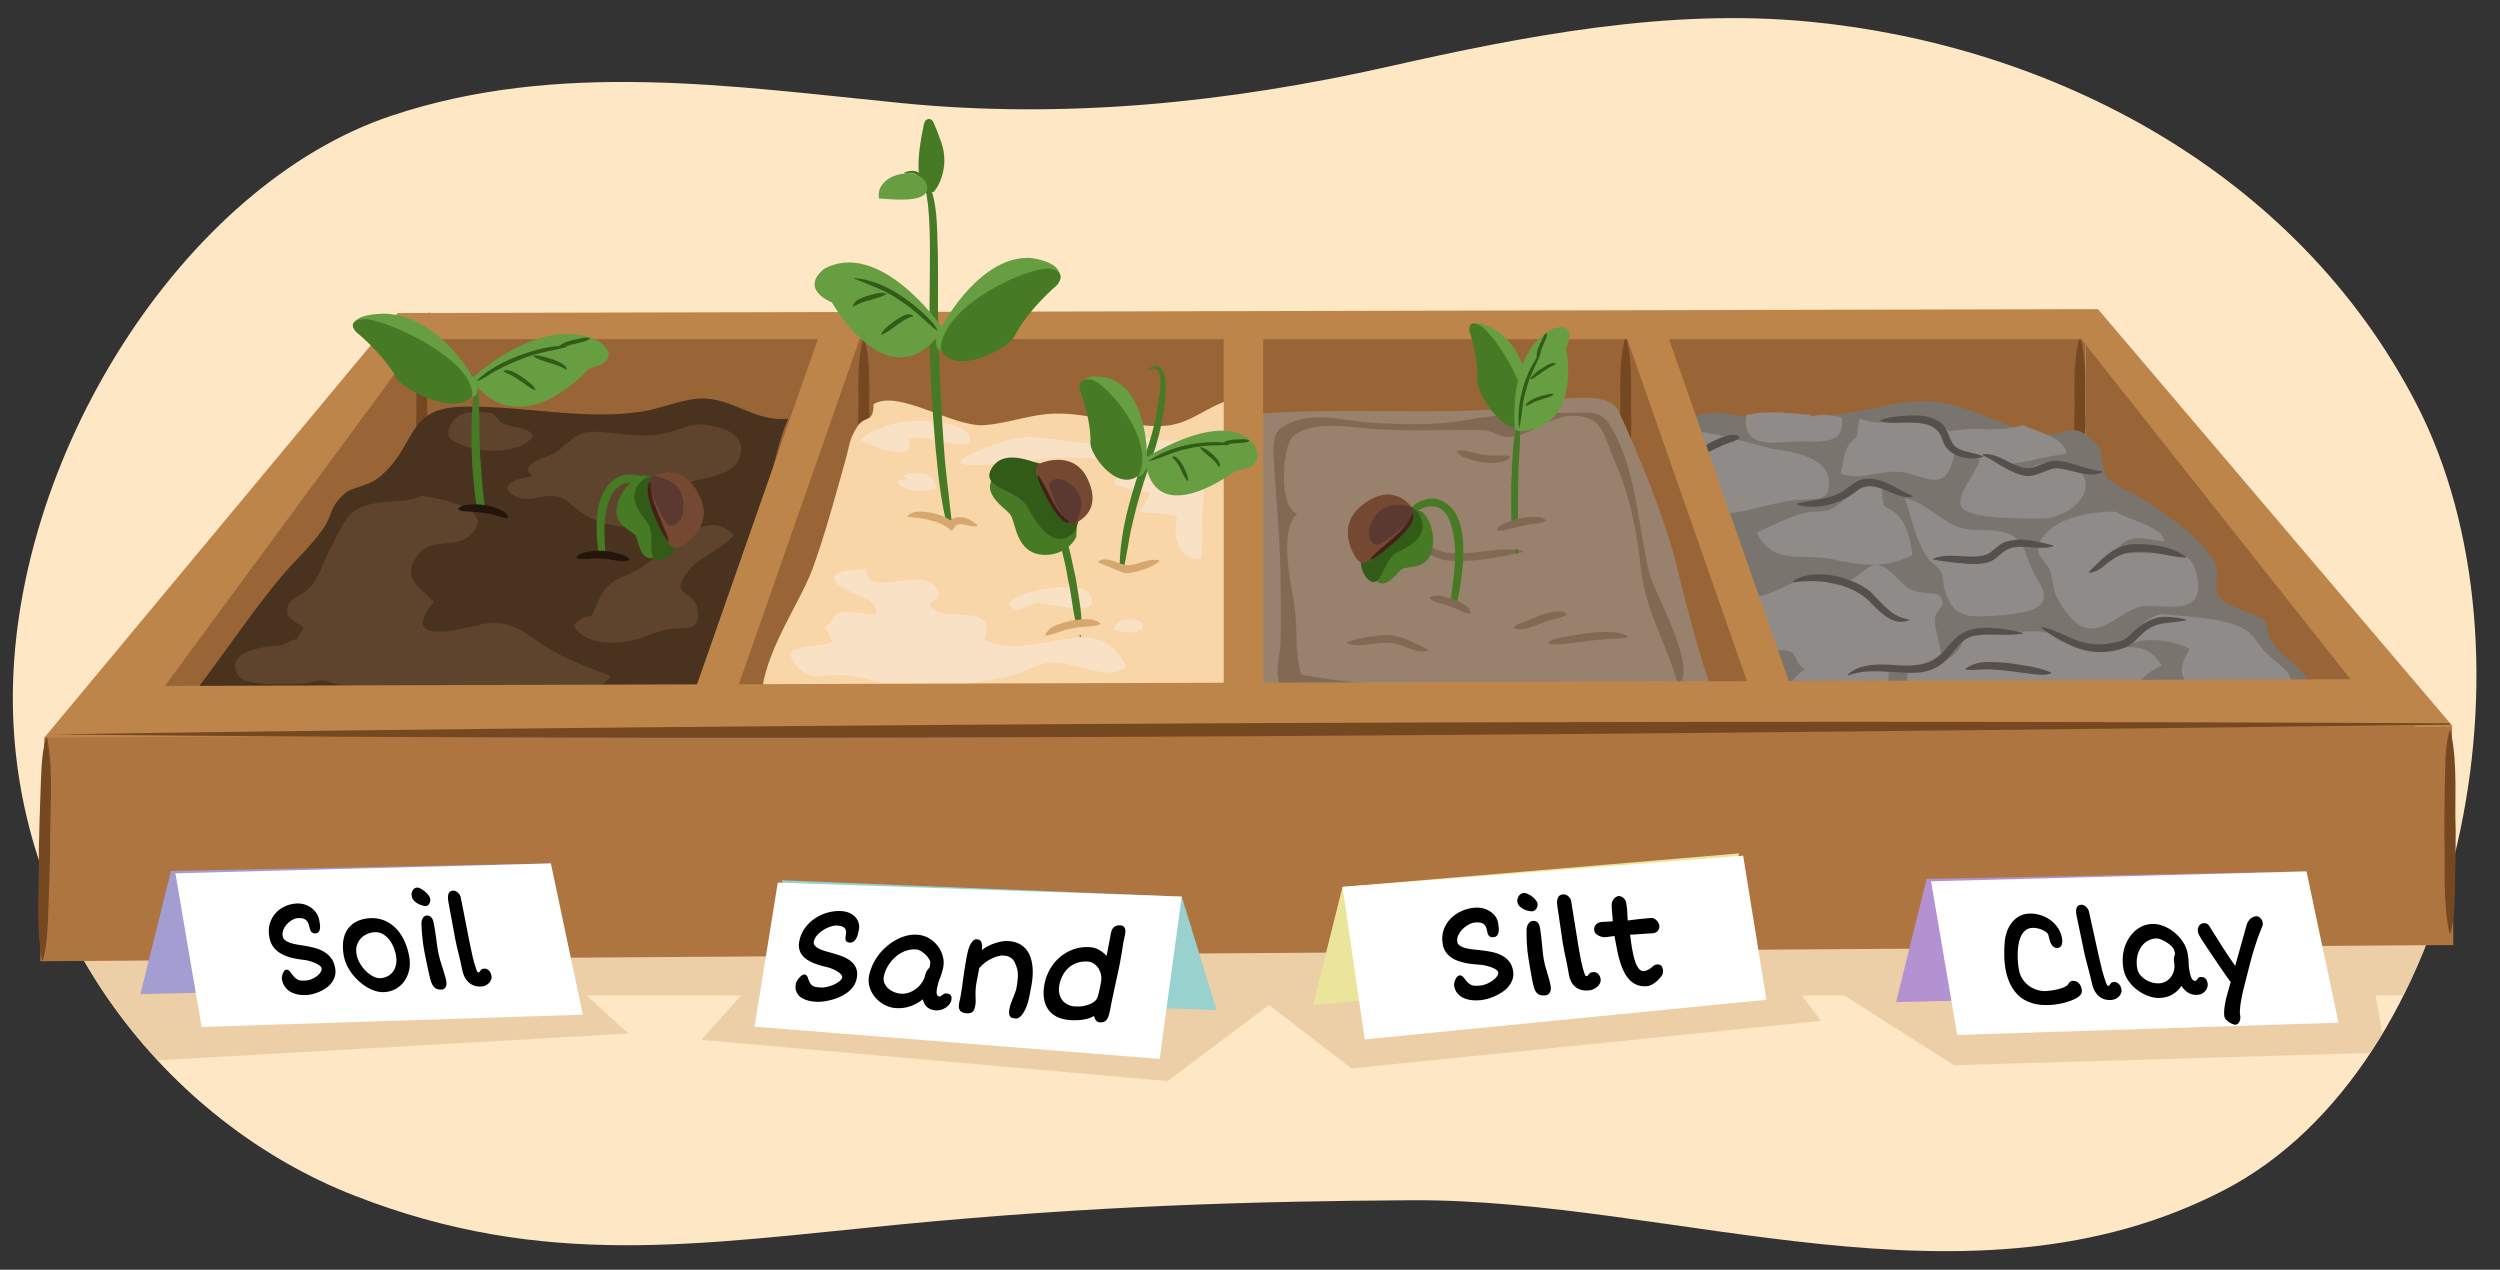 <?xml version="1.0" encoding="UTF-8"?><svg id="Guides__Delete_Me_" xmlns="http://www.w3.org/2000/svg" width="380" height="193" xmlns:xlink="http://www.w3.org/1999/xlink" viewBox="0 0 380 193"><rect x="0" y="0" width="380" height="193" fill="#333333" stroke="none"/><defs><style>.cls-1,.cls-2{fill:none;}.cls-2{stroke:#bd854a;stroke-miterlimit:10;stroke-width:6px;}.cls-3{clip-path:url(#clippath);}.cls-4{fill:#f9d6a7;}.cls-5{fill:#f9e1c5;}.cls-6{fill:#669e41;}.cls-7{fill:#ebe59b;}.cls-8{fill:#fff;}.cls-9{fill:#e5c59a;}.cls-10{fill:#fde7c5;}.cls-11{fill:#826954;}.cls-12{fill:#996536;}.cls-13{fill:#b492d1;}.cls-14{fill:#99826d;}.cls-15{fill:#325b18;}.cls-16{fill:#8e8b88;}.cls-17{fill:#a49dd1;}.cls-18{fill:#af7541;}.cls-19{fill:#bd854a;}.cls-20{fill:#d6a870;}.cls-21{fill:#23150b;}.cls-22{fill:#422217;}.cls-23{fill:#467a25;}.cls-24{fill:#99d1ce;}.cls-25{fill:#56504c;}.cls-26{fill:#49321e;}.cls-27{fill:#5b3931;}.cls-28{fill:#754b24;}.cls-29{fill:#754822;}.cls-30{fill:#754832;}.cls-31{fill:#7a746f;}.cls-32{fill:#5e432d;}.cls-33{opacity:.7;}</style><clipPath id="clippath"><path class="cls-1" d="M59.525,17.582C27.759,28.174,1.509,69.886,1.955,107.047c.411,34.25,23.107,63.453,51.958,74.701,28.851,11.249,52.006,7.358,82.626,4.395,29.799-2.883,54.059-3.56,77.974-3.707,40.05-.246,84.889,18.55,123.599-1.567,35.884-18.649,48.733-81.607,29.189-119.458-18.344-35.526-55.595-54.514-92.064-58.096-21.547-2.117-43.215,2.082-64.276,6.823-24.374,5.486-49.083,7.989-73.888,5.535-25.876-2.56-52.155-6.558-77.547,1.909Z"/></clipPath></defs><path class="cls-10" d="M59.525,17.582C27.759,28.174,1.509,69.886,1.955,107.047c.411,34.25,23.107,63.453,51.958,74.701,28.851,11.249,52.006,7.358,82.626,4.395,29.799-2.883,54.059-3.56,77.974-3.707,40.05-.246,84.889,18.55,123.599-1.567,35.884-18.649,48.733-81.607,29.189-119.458-18.344-35.526-55.595-54.514-92.064-58.096-21.547-2.117-43.215,2.082-64.276,6.823-24.374,5.486-49.083,7.989-73.888,5.535-25.876-2.56-52.155-6.558-77.547,1.909Z"/><g class="cls-3"><g class="cls-33"><g><polygon class="cls-9" points="9.681 149.379 19.323 161.432 95.5 157.093 83.929 146.486 9.681 149.379"/><polygon class="cls-9" points="1.967 140.7 5.342 151.307 371.279 151.307 376.689 137.719 1.967 140.7"/><polygon class="cls-9" points="106.589 158.057 177.462 164.325 192.891 152.754 205.426 162.396 276.781 155.164 270.996 147.45 115.268 148.414 106.589 158.057"/><polygon class="cls-9" points="277.263 149.379 297.031 161.914 362.601 159.985 360.19 146.004 277.263 149.379"/></g></g></g><g><polygon class="cls-12" points="11.361 143.277 65.346 77.481 65.346 47.426 11.92 112.433 11.361 143.277"/><rect class="cls-12" x="63.483" y="48.963" width="253.492" height="29.383"/><path class="cls-29" d="M64.218,51.514c1.109,4.152,.555,8.367,.758,12.586-.191,4.219,.309,8.428-.757,12.586-.028,.097-.183,.103-.21,0-1.067-4.157-.567-8.368-.758-12.586,.203-4.22-.352-8.432,.757-12.586,.03-.095,.181-.101,.21,0h0Z"/><polygon class="cls-12" points="360.573 142.171 316.975 77.931 316.975 48.547 369.291 113.263 360.573 142.171"/><polygon class="cls-28" points="371.15 143.027 7.462 145.492 64.217 78.272 316.542 77.118 371.15 143.027"/><path class="cls-26" d="M119.815,63.634c-4.701,.567-8.065-2.798-12.613-3.059-2.935-.168-6.566,1.519-9.596,1.98-8.944,1.363-17.831-.895-27.119-.739-9.155,.153-6.885,5.995-13.068,10.895-1.429,1.133-3.952,1.375-4.946,2.246-2.556,2.241-1.751,3.152-3.471,5.575-1.818,2.562-4.147,4.62-6.238,7.112-4.924,5.867-9.733,13.309-14.761,19.586,5.275,3.243,12.765,1.978,18.569,1.71,8.195-.378,16.416-.308,24.638-.308,7.971,0,16.211,.53,23.978,.494,1.817-.009,6.992,.202,8.631-.481,5.359-2.233,8.303-16.574,10.105-21.879,2.26-6.651,3.289-17.423,5.892-23.132Z"/><path class="cls-29" d="M316.25,51.514c1.109,4.152,.555,8.367,.758,12.586-.191,4.219,.309,8.428-.757,12.586-.028,.097-.183,.103-.21,0-1.067-4.157-.567-8.368-.758-12.586,.203-4.22-.351-8.432,.757-12.586,.03-.095,.181-.101,.21,0h0Z"/><polygon class="cls-12" points="267.757 139.455 247.319 77.931 247.319 48.547 271.544 113.013 267.757 139.455"/><polygon class="cls-12" points="110.872 139.455 131.311 77.931 131.311 48.547 107.086 113.013 110.872 139.455"/><path class="cls-31" d="M270.839,114.798c-.974-6.205-5.394-12.254-7.019-18.521-1.056-4.073-1.958-8.273-2.672-12.429-1.139-6.621-2.59-13.831-4.421-20.074,3.933-1.865,5.707-.864,9.46-.145,.645,.124,2.008,1.572,3.088,1.86,2.641,.705,2.792-1.469,5.263-.621-.121-.841,3.287-.883,3.116-1.758,7.521-.389,12.571-3.528,19.827-1.371,4.2,1.249,8.377,3.55,12.81,4.239,4.015,.625,4.703-2.772,8.768,2.004,.657,.772,.163,3.453,1.394,4.725,1.441,1.488,3.313,1.83,5.027,3.005,3.967,2.717,8.831,5.57,11.24,9.963,.722,1.317-.369,3.786,.582,4.98,1.443,1.81,5.042,2.462,7.249,3.77-.282,4.64,4.995,5.953,6.813,9.773-2.289,1.91-5.009,1.243-7.835,1.354-12.683,.497-25.085-.401-37.675,1.299s-23.767,2.343-35.015,7.95Z"/><path class="cls-29" d="M247.21,51.514c1.109,4.152,.555,8.367,.758,12.586-.191,4.219,.309,8.428-.757,12.586-.028,.097-.183,.103-.21,0-1.067-4.157-.567-8.368-.758-12.586,.203-4.22-.352-8.432,.757-12.586,.03-.095,.181-.101,.21,0h0Z"/><path class="cls-29" d="M131.409,51.514c1.109,4.152,.555,8.367,.758,12.586-.191,4.219,.309,8.428-.757,12.586-.028,.097-.183,.103-.21,0-1.067-4.157-.567-8.368-.758-12.586,.203-4.22-.352-8.432,.757-12.586,.03-.095,.181-.101,.21,0h0Z"/><path class="cls-14" d="M188.855,107.401c0-14.833,.521-29.617,.577-44.337,12.409-1.198,24.876-.129,37.3-.797,4.479-.241,17.204-4.06,19.243,.155,2.673,5.527,7.226,16.717,8.838,23.404,1.421,5.895,4.284,17.184,6.781,22.646-17.231,.741-35.491,.996-52.821,.13-6.458-.323-12.981,.555-19.918-1.201Z"/><path class="cls-4" d="M116.733,111.099c-3.858-7.733,4.413-18.158,6.781-24.657,1.957-5.372,3.382-10.792,4.937-16.284,.767-2.707,.535-3.213,1.861-5.305,1.182-1.866,2.423-.332,2.475-3.424,3.835-2.326,12.112,3.573,16.874,3.191,3.827-.307,6.931-1.662,10.686-1.753,5.25-.127,11.002,2.001,16.091,1.893,4.596-.097,6.829-3.103,11.089-4.129,3.819,4.84,.396,18.204,.679,24.17,.348,7.329,1.435,14.461,1.22,21.89-24.168,1.353-48.426,1.326-72.694,4.408Z"/><polygon class="cls-18" points="372.906 143.641 6.122 146.106 6.731 112.014 372.694 110.37 372.906 143.641"/><path class="cls-29" d="M372.508,111.188c1.111,5.059,.554,10.171,.758,15.285-.019,2.548-.033,5.095-.096,7.643-.058,2.548-.008,5.095-.662,7.643-.024,.101-.187,.11-.21,0-1.068-5.063-.566-10.171-.758-15.285,.017-2.548,.025-5.095,.089-7.643,.075-2.547-.036-5.095,.669-7.642,.025-.099,.185-.108,.21,0h0Z"/><g><path class="cls-32" d="M64.072,75.36c2.134,.322,12.039,1.882,7.28,6.085-2.236,1.975-5.714,.168-7.84,2.903-2.687,3.457,.432,5.021,2.44,7.126-5.551,6.718,4.137,4.198,6.824,3.505,3.089-.797,5.625,.033,8.064,1.865,3.919,2.945,7.429,4.105,11.946,5.924-2.664,4.283-10.406,1.535-14.204,1.504-5.668-.046-11.154,.722-16.795,.688-3.339-.02-22.589-.148-15.631-9.498-.569-.654-2.282-1.215-2.441-2.095-.44-2.444,1.868-2.621,2.983-3.679,2.027-1.922,1.966-3.386,3.274-5.843,.667-1.253,2.232-4.617,3.21-5.616,2.704-2.76,8.073-1.403,10.888-2.869Z"/><path class="cls-32" d="M80.969,72.453c-3,.223-5.593,1.694-2.376,3.09,1.908,.828,3.887-.401,5.763-.108,1.382,.216,1.865,.755,3.057,1.744,2.626,2.181,5.932,3.074,9.674,2.99,4.438-.1,2.716-1.682,4.438-4.705,2.094-3.675,10.308-1.685,11.087-6.658,.467-2.978-2.894-3.827-5.074-4.193-2.533-.426-4.303,.791-6.696,1.298-3.093,.655-6.086,.031-9.117-.221-3.966-.33-4.165,.648-7.008,2.933-1.144,.919-6.27,1.669-3.748,3.831Z"/><path class="cls-32" d="M89.902,93.615c-1.018,.048-1.986,.563-2.731,1.442,1.575,2.996,6.276,2.954,9.072,2.255,1.868-.467,3.509-1.331,5.404-1.689,2.256-.426,4.802,.724,4.412-2.791-.372-3.345-4.273-1.873-1.794-5.596,1.68-2.522,5.415-3.565,7.263-5.902-4.495-4.835-10.884,3.337-14.801,5.399-1.781,.938-3.02,1.028-4.492,2.556-1.144,1.187-1.429,2.683-2.333,4.326Z"/><path class="cls-32" d="M75.265,62.904c-1.828-.34-5.432-.912-6.702,1.53-1.036,1.991-.069,2.385,1.35,3.087,2.655,1.312,9.318,1.731,11.173-1.349-1.28-1.445-3.054-1.023-4.587-1.801-.927-.47-1.119-1.551-2.314-1.748"/><path class="cls-32" d="M42.913,98.083c-1.254,.005-9.646,.583-6.491,4.832,1.038,1.398,7.271,1.106,9.025,1.032,1.987-.084,4.048-.853,6-.767,.666,.029,2.065,.747,2.7,.57,4.232-1.181,1.444-4.961-1.089-6.016-3.058-1.274-7.076-1.552-10.146,.349Z"/></g><g><path class="cls-5" d="M131.696,86.429c-.394,3.948,6.623,1.042,8.822,1.776,1.885,.63,3.306,2.412,.782,3.554,1.102,3.48,10.642-.703,8.306,5.442,7.668,3.919,17.115-5.342,21.587,4.153-3.158,2.578-8.591-1.535-12.601-.453-2.497,.674-4.267,1.951-6.814,2.251-4.321,.509-9.172,2.091-13.514,1.614-3.744-.412-7.014-2.178-10.903-2.178-2.473,0-4.021,.898-5.887-.981-4.356-4.386,3.552-2.608,5.09-4.207-.481-.522-.71-1.582-1.187-2.03,2.421-1.994,.812-2.571,4.433-2.278,2.468,.199,4.682,1.071,2.712-1.447-.825-1.055-5.867-2.213-5.692-3.764,.168-1.489,3.094-1.059,4.866-1.451Z"/><path class="cls-5" d="M134.293,65.074c-1.354,.107-2.432,.852-3.474,1.759,1.053,.858,8.751,3.886,7.312-.064,2.269-1.145,9.656,2.253,9.348-.015-.471-3.466-11.837-3.223-13.186-1.68Z"/><path class="cls-5" d="M138.044,72.866c-.642-.038-1.207,.03-1.726,.354,1.182,1.71,4.169,1.557,6.047,1.038-.496-2.754-2.994-2.582-5.186-1.969"/><path class="cls-5" d="M154.639,70.123c2.233-.212,19.104-2.396,14.653,3.328,1.707,.98,3.614,.944,5.413,1.391-.079,1.132-.879,2.171-1.57,2.877,1.895,.416,4.02,.226,5.794,.78-.706,2.7,.033,6.81,3.556,6.462,.633-2.374,0-5.003,.288-7.342,.331-2.686,.749-4.172-2.394-5.334-1.818-.672-6.393,.398-4.517-3.03,1.419-2.592,5.967-.531,6.668-3.517-4.842,3.414-11.437-1.389-16.496,.166,.363,.558,.048,.875,.783,1.441-4.495,.268-9.074-1.701-13.493-.483-1.499,.413-6.629,2.195-7.223,3.108-.96,1.478,7.019,.296,8.537,.152Z"/><path class="cls-5" d="M154.493,90.757c-.399,.209-.794,.584-1.124,.929,1.17,2.164,2.659,.2,4.247-.01,1.527-.202,9.937,2.551,8.112-1.193-1.195-2.45-9.001-.83-11.234,.274Z"/><path class="cls-5" d="M171.807,94.22c-1.313-.228-2.257,.297-2.537,1.464,3.808,1.559,6.651-1.198,2.249-1.753"/></g><path class="cls-11" d="M195.182,64.786c-2.219,.874-1.556,4.5-1.458,6.511,.245,5.035,.824,10.027,.88,15.072,.043,3.864,.204,7.821,.008,11.681-.078,1.536-.729,3.556-.295,5.116,.489,1.76-.601,1.215,1.712,2.265,1.798,.816,5.464,.508,7.586,.701,8.85,.804,17.841,.976,26.718,1.081,7.314,.086,14.754,.602,22.033,.065,2.929-.216,4.006-.351,3.689-3.82-9.362,2.405-19.188,1.353-28.916,1.163-9.876-.193-19.756-.233-29.387-2.095-1.028-3.779-.426-7.767-1.175-11.68-.571-2.981-2.042-10.581,.596-12.734-2.941-1.068-2.202-10.298-.687-11.735,2.328-2.209,7.553-1.681,10.717-1.323,5.295,.599,12.509,.251,17.415,.31,3.191,.038,3.122,1.514,5.77,.929,3.534-.78,6.15-3.887,10.451-2.899,2.93,.673,3.262,3.721,4.415,6.285,2.45,5.453,3.542,10.906,4.171,16.764,.69,6.431,4.004,11.704,5.64,17.622,3.204-2.256-3.736-14.194-4.402-17.049-1.662-7.125-1.92-15.015-5.412-21.509-1.91-3.551-3.54-2.741-7.404-2.741-5.249,0-9.957,.176-15.091,1.105-4.564,.826-9.915,.662-14.575,.359-3.761-.244-9.191-1.919-12.997,.556Z"/><g><path class="cls-16" d="M269.505,68.249c-3.579-.928-7.048-1.958-10.791-2.602-1.234,4.377,1.249,8.279,2.329,12.471,3.76,.08,7.842-1.701,11.786-2.078,3.593-.343,5.225,.276,5.195-2.744-.033-3.304-4.268-4.547-8.52-5.047Z"/><path class="cls-16" d="M267.036,80.946c2.374-1.096,4.809-2.357,7.35-3.018,1.046-.272,2.743-.061,3.579-.417,3.298-1.404,3.817-4.565,8.101-3.458,.133,4.398,.363,2.053,2.62,4.513,1.239,1.351,1.794,3.984,1.988,5.785-4.014,2.183-8.098,1.566-12.259,.635s-9.035,1.054-11.38-4.04Z"/><path class="cls-16" d="M282.33,66.229c-2.399,2.165-1.759,2.823-2.557,5.718,2.554,1.164,5.904-.354,8.633-.249,3.426,.132,6.852,3.338,8.253-1.141,2.988-9.557-9.043-4.781-13.987-6.917-.169,.678-.428,1.593-.342,2.589Z"/><path class="cls-16" d="M264.727,90.556c4.553,1.038,7.41-3.073,11.239-2.626,2.335,.273,2.664,1.724,5.116,.391,3.161-1.718,3.528-4.139,6.942-.809,1.801,1.757,1.552,1.876,3.331,2.383,2.373,.676,3.776-.367,3.956,2.111-.01-.138-1.077,1.251-1.155,1.622-.248,1.18,.222,2.279,.41,3.375,.228,1.327,.614,2.558,.735,3.901-3.467,1.319-7.671-.47-11.402,.616-1.355,.394-3.243,2.017-4.525,2.197-1.74,.244-4.276-1.367-5.702-2.515-.607-.488-.748-1.729-1.398-2.065-1.819-.942-5.041,.495-7.06,.39-.68-2.676-.479-5.56-.488-8.972Z"/><path class="cls-16" d="M289.545,75.751c1.053,2.994,1.688,6.625,3.541,9.169,.379,.521,1.587,1.371,1.812,1.782,.655,1.195,.305,1.762,.708,2.997,.7,2.144,1.6,3.789,4.336,3.965,2.073,.133,8.019-.28,9.637-1.317,2.457-1.575,.225-3.652-.769-5.981-1.442-3.376-1.391-5.27-5.715-5.714-2.365-.243-4.228,.166-6.315-.919-2.243-1.167-4.727-3.627-7.234-3.981Z"/><path class="cls-16" d="M301.088,69.114c-.173,2.605-4.323,6.288-2.769,8.151,1.409,1.69,10.266,1.584,12.467,1.529,2.442-.061,6.887-2.451,6.17-5.778-.622-2.891-7.323-3.648-9.115-1.097-2.778-2.136-4.846-2.482-6.753-2.804Z"/><path class="cls-16" d="M321.576,77.771c-3.425-.071-8.67,.751-10.92,3.679-1.111,1.445-.998,1.37-.73,2.806,.027,.147,1.309,1.723,1.464,2.018,.639,1.214,.56,2.63,.988,3.832,.502,1.41,2.239,4.243,4.001,5.085,3.222,1.538,6.406-2.598,9.112-3.003,3.314-.496,9.739,1.861,8.472-4.567-.674-3.419-2.347-3.6-5.393-3.5-2.135,.07-5.998-.416-7.873,.551,2.902-3.798,3.902-2.939,8.255-2.37-.113-2.25-5.2-3.161-7.378-4.53Z"/><path class="cls-16" d="M310.61,95.951c-3.132,.006-6.183,.173-9.285,.289-4.331,.162-1.822,.881-4.272,3.208-3.572,3.393-7.536-1.973-7.175,4.85,8.936,1.727,19.179,3.622,28.226,3.487,5.465-.081,5.837-4.606,10.476-6.643-2.968-4.921-7.712-1.715-11.802-2.494-1.284-.245-1.753-1.327-2.985-1.915-2.046-.977-5.097-.483-3.183-.781Z"/><path class="cls-16" d="M269.922,106.051c3.429-2.723,2.843-4.924,8.014-5.136,1.998-.082,4.137,.422,5.983-.037,1.137-.283,1.481-1.345,3.007-1.15,.51,1.992-.103,3.784,.056,5.779-3.36,1.288-12.387,1.866-17.06,.544Z"/><path class="cls-16" d="M328.502,93.354c-2.854,.594-4.42,3.28-6.026,5.371,2.337-2.245,7.748-1.534,10.381-.06-5.61,8.345,9.837,7.686,14.58,7.906,1.945-4.275-.027-4.56-2.724-7.07-1.585-1.475-2.152-3.274-3.992-4.119-3.39-1.557-8.24-1.625-12.219-2.028Z"/><path class="cls-16" d="M303.973,65.651c-2.891-.898-6.773-.342-9.756,.268,1.939,1.714,5.925,3.834,8.365,4.44,3.301,.82,8.056-1.104,11.484-1.353,.026-2.414-4.794-3.555-6.618-4.379-1.55,.459-3.587,.828-5.207,.447"/><path class="cls-16" d="M275.405,63.054c-3.262-.189-6.776-.766-9.999,.05-.612,5.282,4.175,4.112,8.062,3.991,2.766-.087,7.195,.796,6.454-3.71-1.626-.213-3.181-.556-4.806-.043"/><g><path class="cls-25" d="M273.098,76.544c2.291-.599,4.527-.557,6.606-1.638,.96-.483,1.863-1.484,2.986-1.92,2.938-.957,5.508,1.376,8.017,2.404l-.017,.146c-.821,.12-1.66-.065-2.408-.334-1.933-.744-4.19-2.138-6.04-.589-2.41,1.993-6.071,2.993-9.148,2.078l.005-.147h0Z"/><path class="cls-25" d="M290.129,94.293c-2.672,1.05-4.744-1.749-6.44-3.323-3.074-2.487-7.291-2.966-11.141-2.454l-.058-.135c3.084-2.243,9.349-.696,11.996,1.734,1.697,1.719,3.077,3.658,5.629,4.032l.015,.146h0Z"/><path class="cls-25" d="M293.862,84.913c2.652-1.068,5.422,.225,8.042-.598,1.076-.443,1.651-1.45,2.893-1.946,2.444-.779,4.912-.056,7.255,.523l.003,.147c-2.306,.679-4.668-.422-6.806,.403-.969,.395-1.785,1.629-2.95,1.995-1.235,.391-2.516,.315-3.745,.22-1.608-.138-3.099-.304-4.67-.598l-.022-.145h0Z"/><path class="cls-25" d="M301.371,69.476c-2.278,.649-5.451-.142-6.13-2.658-.686-2.246-2.734-2.566-4.941-2.594-1.458-.027-2.973,.209-4.507-.23v-.147c1.472-.473,2.946-.639,4.494-.695,1.513-.037,3.224-.005,4.689,1.099,1.308,.987,1.227,2.846,2.357,3.742,1.136,.765,2.725,.774,4.047,1.337l-.01,.146h0Z"/><path class="cls-25" d="M310.352,95.307c2.027,.37,3.734,1.484,5.534,2.098,2.194,.786,4.678,.673,6.849-.128,.383-.167,.664-.398,1.012-.754,1.396-1.475,3.387-2.824,5.501-2.761,1.041-.01,2.017,.17,3.005,.384v.147c-1.998,.46-4.009,.189-5.532,1.209-1.319,.733-2.101,2.156-3.5,2.856-2.445,.972-5.26,1.036-7.705,.064-1.923-.778-3.631-1.73-5.225-2.982l.061-.134h0Z"/><path class="cls-25" d="M280.85,102.525c1.9-1.698,4.708-1.59,7.069-1.452,11.642,1.19,4.732-8.331,19.516-4.906v.147c-2.426,.427-4.853-.076-7.078,.285-2.569,.317-3.259,2.843-5.207,4.313-1.047,.818-2.369,1.22-3.623,1.33-3.607,.226-7.131-.843-10.604,.411l-.074-.127h0Z"/><path class="cls-25" d="M298.756,101.653c1.867-1.445,4.421-1.006,6.59-.871,2.2,.398,4.357,.515,6.425,1.445l-.012,.146c-1.139,.361-2.245,.153-3.327,.021-2.142-.261-4.269-.632-6.413-.657-1.07-.019-2.05,.186-3.216,.055l-.047-.139h0Z"/><path class="cls-25" d="M332.229,84.766c-2.659-.108-5.107-1.148-7.748-.851-2.029,.023-3.503,1.09-4.976,2.362-.562,.404-1.232,.717-1.938,.795l-.061-.134c1.886-1.88,3.97-4.229,6.886-4.226,2.737-.044,5.612,.3,7.886,1.915l-.049,.138h0Z"/><path class="cls-25" d="M301.388,69.042c2.417-.288,4.362,1.919,6.617,2.128,1.573,.068,2.934-1.198,4.539-1.155,2.508,.222,4.508,1.362,7.007,1.623l.012,.147c-2.306,1.004-4.745-.541-7.013-.606-1.47,.084-2.963,1.343-4.614,1.158-2.536-.398-4.352-2.111-6.571-3.149l.024-.145h0Z"/><path class="cls-25" d="M264.435,66.59c-1.016,.7-1.98,.709-3.013,1.315-1.102,.373-2.019,1.264-3.305,.989l-.053-.137c.428-1.058,5.929-3.774,6.371-2.167h0Z"/></g></g><path class="cls-19" d="M318.895,46.991l-258.455,.584L6.744,112.111l366.049-1.737-53.898-63.384Zm-255.011,4.56l252.481,.006,40.908,51.687-332.214,1.021L63.883,51.551Z"/><line class="cls-2" x1="189.005" y1="50.073" x2="189.005" y2="107.223"/><line class="cls-2" x1="108.005" y1="107.223" x2="128.005" y2="50.073"/><line class="cls-2" x1="250.005" y1="50.073" x2="270.005" y2="107.223"/><path class="cls-29" d="M7.499,111.629c117.686-1.725,247.14-2.272,364.839-1.688,.131-.003,.133,.213,0,.211-117.47,1.462-247.986,2.729-364.84,1.477h0Z"/><path class="cls-29" d="M7.187,112.19c1.008,5.603,.345,11.221,.445,16.857-.071,2.807-.137,5.614-.252,8.42-.11,2.806-.112,5.614-.818,8.409-.022,.105-.192,.107-.21-.004-.965-5.605-.357-11.222-.445-16.857,.069-2.807,.13-5.614,.245-8.42,.127-2.806,.068-5.615,.826-8.409,.024-.103,.19-.105,.21,.004h0Z"/><path class="cls-11" d="M204.707,97.609c2.102-.717,4.106-1.013,6.343-1.09,2.292,.167,4.064,1.313,6.069,2.244l-.011,.147c-2.182,.577-4.033-1.276-6.102-1.186-2.064-.195-4.236,.868-6.304,.032l.005-.147h0Z"/><path class="cls-11" d="M221.471,68.47c1.486-.188,2.617,.552,4.033,.625,1.396,.313,2.553-.031,3.993,.239l.05,.138c-.521,.672-1.309,.78-2.027,.857-1.451,.157-2.918-.082-4.279-.565-.666-.25-1.379-.429-1.827-1.159l.058-.135h0Z"/><path class="cls-11" d="M235.286,97.61c.953-.595,1.95-.666,2.949-.871,2.015-.387,4.058-.715,6.13-.685,1.033,.016,2.133,.041,3.063,.691l-.029,.144c-1.067,.256-2.012,.177-3.011,.237-1.723,.107-4.244,.48-5.99,.683-1.011,.101-2.027,.331-3.097-.053l-.015-.146h0Z"/><path class="cls-11" d="M238.176,93.428c-1.303,.713-2.547,.668-3.862,1.317-1.336,.385-2.757,1.325-4.21,.703l-.013-.146c.636-.514,1.241-.635,1.877-.889,1.181-.484,2.737-1.204,4.013-1.384,.719-.108,1.497-.26,2.199,.253l-.005,.147h0Z"/><path class="cls-11" d="M213.053,82.895c2.261-1.422,4.656,.79,6.86,1.117,3.855,.569,7.761-1.087,11.629-.254v.147c-3.897,.828-7.816,1.683-11.831,1.259-2.38-.498-4.121-2.161-6.618-2.127l-.04-.141h0Z"/></g><g><polygon class="cls-17" points="80.094 149.674 21.34 151.11 25.991 132.385 83.735 131.242 80.094 149.674"/><polygon class="cls-8" points="88.588 154.229 30.642 156.098 26.665 132.747 83.735 131.242 88.588 154.229"/><g><path d="M42.851,148.874c-.02-.102-.019-.234,.006-.397s.064-.325,.122-.484,.134-.297,.229-.417c.095-.12,.2-.184,.316-.196,.183-.008,.366,.089,.551,.292,.238,.34,.445,.606,.62,.795,.176,.19,.35,.331,.522,.423,.172,.091,.352,.144,.539,.158,.188,.014,.407,.014,.662,.003,.313-.014,.625-.084,.936-.213s.585-.286,.825-.472c.239-.187,.426-.387,.56-.599,.132-.214,.18-.412,.144-.595-.022-.114-.099-.229-.23-.344-.13-.115-.301-.228-.51-.336-.209-.109-.447-.208-.715-.298-.268-.09-.546-.167-.835-.231-.371-.047-.757-.1-1.157-.159-.399-.06-.794-.139-1.182-.239-.389-.101-.763-.231-1.123-.391-.36-.159-.686-.358-.976-.597-.291-.239-.541-.524-.751-.857-.21-.332-.359-.725-.448-1.18-.154-.784-.139-1.491,.047-2.122,.187-.63,.481-1.17,.887-1.618,.406-.449,.89-.799,1.452-1.051,.563-.251,1.147-.391,1.755-.418,.443-.02,.856,.035,1.24,.16,.384,.127,.726,.304,1.027,.534,.303,.229,.552,.496,.749,.799,.198,.304,.33,.624,.396,.959l.018,.085c.035,.184,.069,.389,.102,.618,.031,.228,.035,.443,.013,.645-.023,.202-.087,.374-.19,.516-.104,.142-.276,.218-.518,.229-.176,.008-.318-.022-.427-.086-.108-.066-.193-.15-.257-.252-.062-.102-.111-.215-.145-.338-.035-.123-.062-.235-.082-.336-.055-.279-.132-.504-.231-.679s-.224-.311-.371-.41c-.148-.099-.316-.163-.507-.193s-.402-.04-.638-.029c-.169,.007-.351,.049-.543,.125-.192,.076-.381,.179-.566,.308-.186,.13-.36,.281-.522,.455-.164,.172-.303,.36-.418,.564-.115,.203-.198,.417-.249,.642-.052,.225-.055,.453-.01,.68,.047,.24,.172,.438,.373,.596,.202,.158,.451,.287,.748,.388,.296,.102,.625,.185,.986,.248,.361,.064,.729,.122,1.101,.177,.516,.08,1.031,.184,1.547,.314,.516,.129,.992,.316,1.428,.558,.436,.243,.812,.56,1.129,.95,.317,.391,.535,.89,.654,1.498,.095,.481,.086,.916-.025,1.307-.11,.392-.285,.74-.524,1.048-.239,.307-.526,.574-.859,.799-.335,.226-.679,.414-1.03,.562-.353,.15-.693,.264-1.023,.342s-.612,.123-.848,.133c-.189,.009-.403,.009-.643,0-.237-.008-.484-.039-.737-.092-.255-.052-.508-.13-.763-.233-.254-.104-.488-.245-.704-.424-.217-.178-.406-.399-.569-.663-.164-.265-.282-.583-.355-.956Z"/><path d="M52.286,145.449c-.135-.689-.189-1.31-.162-1.863,.026-.553,.117-1.043,.273-1.472,.155-.429,.366-.799,.63-1.115,.265-.314,.566-.575,.908-.782,.341-.207,.712-.363,1.112-.471,.399-.107,.809-.169,1.226-.188,.738-.033,1.427,.074,2.068,.325,.642,.249,1.215,.619,1.723,1.109,.508,.492,.942,1.096,1.304,1.813,.361,.718,.631,1.528,.808,2.433,.155,.791,.162,1.52,.02,2.186-.143,.667-.392,1.247-.75,1.737-.358,.492-.801,.882-1.33,1.17-.529,.288-1.104,.445-1.724,.473-.444,.02-.893-.04-1.348-.179-.456-.139-.894-.336-1.316-.592-.422-.256-.823-.559-1.204-.908-.382-.35-.724-.726-1.026-1.127-.302-.401-.559-.82-.77-1.258-.211-.436-.358-.868-.441-1.291Zm1.922-.324c.085,.436,.252,.869,.5,1.298,.249,.429,.543,.812,.883,1.151,.34,.34,.703,.612,1.089,.818,.386,.207,.758,.302,1.117,.286,.392-.018,.756-.11,1.095-.279,.339-.168,.62-.403,.844-.708,.224-.303,.379-.668,.466-1.096,.087-.429,.078-.911-.027-1.449-.103-.525-.26-1.004-.47-1.439-.21-.434-.455-.802-.735-1.106-.28-.303-.587-.535-.921-.695-.335-.161-.682-.233-1.04-.218-.405,.018-.797,.108-1.177,.268-.379,.161-.707,.385-.982,.675-.275,.291-.478,.646-.605,1.066s-.14,.896-.035,1.428Z"/><path d="M64.709,137.719c-.111,.005-.274-.02-.489-.074-.214-.054-.436-.143-.664-.267-.229-.123-.436-.282-.621-.474-.186-.193-.306-.425-.359-.697-.027-.139-.029-.283-.005-.431,.023-.147,.07-.285,.142-.412,.069-.128,.162-.233,.277-.319,.115-.084,.254-.131,.417-.138,.131-.006,.3,.044,.509,.149,.208,.106,.415,.242,.622,.408,.207,.166,.394,.354,.561,.563,.166,.209,.269,.416,.309,.618,.011,.057,.01,.144-.004,.258-.014,.115-.045,.234-.094,.354-.049,.121-.122,.225-.219,.316-.098,.09-.225,.139-.381,.146Zm.859,11.627c-.024-.056-.06-.158-.104-.306-.046-.148-.107-.393-.188-.734-.08-.341-.182-.802-.306-1.383s-.275-1.328-.454-2.239c-.139-.708-.245-1.442-.318-2.2-.073-.76-.12-1.477-.141-2.152-.002-.077,.01-.179,.033-.309,.024-.128,.068-.256,.132-.384,.064-.126,.147-.237,.251-.331,.103-.094,.229-.144,.38-.151,.176-.008,.325,.019,.445,.081,.121,.061,.223,.145,.306,.25,.083,.105,.15,.229,.202,.374,.051,.145,.092,.296,.123,.454,.067,.342,.133,.719,.197,1.131,.064,.412,.124,.827,.18,1.245,.049,.419,.104,.821,.162,1.204s.12,.736,.184,1.059c.053,.272,.131,.583,.232,.933,.101,.349,.215,.709,.34,1.08,.121,.384,.238,.762,.351,1.133,.112,.372,.199,.712,.26,1.023,.039,.195,.048,.374,.026,.534-.021,.161-.065,.295-.134,.403-.067,.108-.152,.193-.256,.255-.103,.062-.213,.096-.33,.101-.411,.018-.737-.057-.978-.225s-.439-.452-.597-.854l.002,.01Z"/><path d="M70.249,147.396l-.033-.17c-.078-.398-.161-.791-.251-1.18s-.183-.781-.28-1.179c-.092-.365-.181-.735-.267-1.107-.087-.373-.167-.749-.242-1.128l-.056-.285c-.019-.095-.033-.19-.045-.285l-.913-4.955c-.049-.246-.073-.473-.075-.681,0-.207,.024-.389,.076-.543,.053-.156,.135-.278,.249-.366,.115-.087,.267-.136,.455-.144,.144-.006,.281,.022,.412,.087,.132,.064,.25,.149,.356,.252,.105,.104,.193,.217,.264,.342s.117,.247,.141,.367l1.367,6.964c.133,.676,.28,1.361,.442,2.052,.161,.692,.362,1.38,.603,2.064,.051,.126,.104,.208,.162,.247,.057,.039,.11,.057,.163,.054,.032-.001,.059-.012,.077-.032,.02-.02,.034-.037,.045-.05,.062-.118,.14-.227,.231-.326,.093-.1,.26-.155,.501-.166,.144-.006,.274,.02,.391,.078,.117,.059,.221,.139,.313,.24s.169,.214,.229,.338c.061,.126,.104,.254,.131,.387,.047,.241,.029,.462-.053,.663-.083,.202-.199,.376-.352,.523-.152,.146-.328,.264-.529,.349-.2,.085-.396,.133-.585,.141l-.078,.003c-.417,.019-.788-.038-1.112-.166-.325-.129-.604-.312-.838-.546-.234-.235-.425-.511-.572-.826-.147-.315-.257-.654-.328-1.016Z"/></g></g><g><polygon class="cls-24" points="184.927 153.546 123.293 151.287 118.845 133.807 179.617 136.282 184.927 153.546"/><polygon class="cls-8" points="176.274 160.955 114.691 156.055 118.222 134.153 179.617 136.282 176.274 160.955"/><g><path d="M120.972,149.497c.019-.101,.073-.23,.162-.388,.091-.157,.197-.309,.322-.458,.123-.147,.26-.274,.407-.38,.147-.104,.285-.155,.412-.153,.195,.014,.352,.131,.465,.352,.117,.361,.23,.645,.34,.852,.108,.207,.236,.366,.383,.476,.145,.11,.314,.183,.506,.219,.191,.037,.424,.065,.698,.084,.335,.024,.692-.008,1.071-.096,.378-.088,.73-.208,1.058-.362,.327-.153,.604-.325,.828-.518,.225-.192,.354-.38,.39-.563,.021-.114-.014-.235-.107-.364-.092-.129-.227-.259-.405-.391-.177-.131-.39-.257-.636-.378-.246-.121-.509-.229-.789-.326-.373-.091-.759-.189-1.157-.295-.398-.105-.782-.231-1.151-.376-.371-.146-.714-.318-1.03-.518-.317-.199-.582-.433-.794-.702-.211-.269-.362-.578-.451-.928-.09-.35-.092-.753-.005-1.208,.149-.786,.447-1.475,.894-2.068,.445-.594,.973-1.085,1.579-1.475,.605-.39,1.256-.673,1.949-.851,.693-.178,1.366-.244,2.018-.196,.476,.034,.89,.136,1.244,.306,.355,.17,.646,.385,.874,.646,.227,.261,.385,.551,.473,.872s.101,.649,.037,.984l-.017,.086c-.035,.184-.081,.388-.138,.616-.059,.227-.139,.438-.243,.632-.105,.195-.24,.355-.405,.482-.166,.126-.379,.179-.639,.161-.188-.014-.327-.059-.414-.136-.089-.077-.146-.169-.172-.277s-.032-.224-.02-.348c.013-.124,.029-.237,.049-.338,.053-.278,.061-.509,.025-.691-.037-.183-.113-.331-.23-.446-.116-.114-.27-.197-.458-.25-.188-.051-.409-.087-.661-.105-.182-.013-.389,.006-.622,.057-.233,.051-.474,.128-.72,.232-.247,.104-.492,.231-.732,.381-.242,.15-.463,.316-.665,.501-.201,.184-.374,.384-.518,.598-.145,.214-.237,.435-.28,.663-.046,.241,.007,.451,.157,.628s.363,.334,.635,.469c.272,.135,.587,.256,.941,.361,.356,.106,.72,.208,1.093,.305,.513,.139,1.016,.304,1.508,.494s.921,.429,1.284,.718c.363,.29,.635,.645,.814,1.065,.18,.421,.212,.935,.096,1.543-.091,.481-.273,.906-.545,1.275-.272,.369-.596,.689-.971,.96-.375,.271-.783,.497-1.226,.677-.441,.18-.878,.322-1.309,.426-.432,.104-.837,.173-1.217,.211-.38,.036-.695,.046-.947,.028-.203-.015-.429-.041-.677-.078-.249-.037-.497-.097-.743-.178-.247-.083-.484-.189-.711-.321-.227-.131-.419-.298-.576-.499-.157-.201-.269-.44-.337-.718-.067-.278-.065-.603,.006-.977Z"/><path d="M132.098,148.296c.094-.494,.255-1,.485-1.52,.229-.52,.513-1.008,.848-1.465h-.011c.354-.482,.761-.929,1.219-1.342s.946-.766,1.467-1.06c.521-.293,1.063-.516,1.627-.667,.565-.152,1.135-.208,1.709-.166,.657,.047,1.25,.229,1.78,.543,.528,.314,.971,.705,1.325,1.173,.355,.469,.608,.986,.759,1.552,.152,.565,.175,1.127,.069,1.685-.021,.108-.052,.239-.091,.393-.04,.155-.085,.315-.134,.482-.05,.167-.102,.328-.156,.484-.055,.157-.109,.287-.165,.392l-.04,.103c-.064,.188-.127,.384-.188,.589-.06,.204-.114,.438-.165,.705-.046,.24-.07,.441-.071,.602-.002,.16,.014,.29,.049,.389,.033,.098,.085,.171,.154,.218,.069,.047,.15,.073,.24,.08,.042,.003,.099-.015,.171-.054,.071-.04,.116-.069,.133-.087l.062-.044c.092-.077,.189-.145,.29-.206,.1-.06,.229-.084,.391-.072,.315,.023,.534,.115,.66,.278,.125,.163,.155,.419,.089,.767-.035,.184-.122,.37-.261,.559s-.313,.36-.522,.511c-.21,.152-.451,.272-.723,.362-.272,.089-.563,.123-.871,.101-.525-.038-.954-.2-1.286-.487-.333-.287-.556-.686-.672-1.194-.267,.206-.551,.396-.854,.574-.306,.178-.626,.327-.965,.451-.339,.123-.702,.212-1.089,.268s-.797,.067-1.23,.037c-.566-.041-1.118-.202-1.653-.481-.537-.279-1.001-.641-1.396-1.087s-.688-.958-.879-1.537c-.192-.578-.228-1.187-.105-1.827Zm2.24,.142c-.068,.354-.036,.685,.093,.989,.131,.305,.319,.572,.566,.801,.249,.23,.541,.417,.879,.56s.679,.227,1.021,.251c.463,.033,.905-.029,1.329-.188,.425-.159,.803-.375,1.135-.65,.332-.274,.61-.589,.834-.946,.224-.356,.37-.714,.438-1.076,.044-.228,.12-.423,.229-.585,.108-.163,.223-.316,.343-.462,.019-.018,.034-.039,.05-.064,.016-.024,.032-.052,.054-.083,.006,0,.017-.031,.028-.095,.01-.05,.018-.101,.023-.152,.006-.05,.01-.098,.011-.144,0-.032,0-.061,.006-.086,.005-.025,.008-.044,.011-.057,.035-.183-.015-.394-.146-.631-.132-.237-.31-.465-.529-.683-.221-.218-.462-.406-.719-.562-.258-.156-.498-.243-.723-.259-.428-.031-.835,.002-1.228,.099-.391,.097-.756,.243-1.098,.436-.342,.194-.66,.428-.953,.702-.294,.274-.552,.568-.774,.883-.224,.314-.409,.643-.56,.984-.15,.342-.257,.682-.32,1.017Z"/><path d="M145.78,152.518c.006-.032,.014-.071,.022-.119,.01-.047,.022-.099,.041-.156l.052-.275c.021-.069,.037-.144,.053-.223,.015-.079,.031-.166,.05-.261,.075-.399,.146-.816,.21-1.251,.065-.435,.126-.891,.181-1.369l.042-.276c.067-.508,.146-1.037,.232-1.586,.087-.549,.184-1.105,.291-1.669,.048-.253,.112-.532,.189-.838,.08-.306,.182-.589,.306-.849,.124-.261,.274-.476,.447-.647,.175-.17,.377-.247,.608-.23,.195,.014,.349,.069,.458,.163,.11,.094,.189,.216,.24,.364,.049,.148,.075,.318,.078,.511,.002,.193-.013,.394-.045,.604,.3-.235,.627-.443,.98-.623,.354-.18,.711-.33,1.074-.447,.363-.118,.716-.204,1.061-.256,.343-.053,.658-.068,.944-.047,.623,.045,1.155,.179,1.596,.403,.438,.224,.802,.511,1.086,.858,.285,.348,.505,.744,.658,1.188,.153,.444,.255,.911,.305,1.399,.048,.488,.056,.984,.021,1.489-.036,.504-.098,.988-.186,1.45l-.307,1.615c-.084,.443-.197,.872-.34,1.285-.143,.414-.307,.779-.49,1.097-.185,.317-.383,.565-.594,.746-.213,.181-.43,.263-.654,.247-.174-.013-.334-.035-.477-.067-.143-.034-.26-.101-.35-.204-.091-.103-.148-.251-.176-.446-.028-.194-.009-.457,.054-.786,.051-.266,.124-.53,.219-.793,.097-.263,.2-.535,.31-.815,.107-.262,.212-.525,.315-.791,.103-.266,.179-.525,.227-.778,.109-.576,.179-1.143,.207-1.699,.026-.556-.052-1.076-.236-1.558-.069-.198-.146-.389-.231-.575-.087-.186-.197-.352-.337-.5-.138-.148-.317-.273-.534-.375-.219-.103-.496-.167-.832-.19-.237-.018-.516,.015-.832,.094-.316,.08-.645,.203-.985,.367-.34,.165-.675,.369-1.005,.611-.329,.243-.624,.522-.883,.837l-.445,2.346c-.03,.158-.055,.336-.074,.534-.02,.197-.032,.398-.041,.604-.007,.205-.01,.406-.008,.605,0,.2,.008,.383,.019,.55,.004,.167,.007,.33,.008,.487,0,.158-.012,.312-.04,.464-.035,.184-.076,.358-.122,.525-.044,.167-.115,.31-.208,.428-.094,.119-.22,.209-.376,.271-.157,.062-.365,.084-.625,.065-.153-.011-.312-.037-.475-.078-.162-.041-.304-.113-.422-.218-.118-.105-.206-.254-.261-.448-.055-.193-.053-.448,.007-.765Z"/><path d="M158.768,149.535c.143-.753,.411-1.48,.803-2.18s.891-1.313,1.493-1.838c.604-.524,1.3-.93,2.089-1.216,.789-.287,1.651-.396,2.59-.329l.074,.005c.235,.024,.468,.076,.693,.157,.226,.08,.441,.181,.645,.301,.204,.121,.396,.254,.572,.402,.179,.148,.337,.301,.479,.459l.662-3.486c.157-.829,.639-1.215,1.443-1.157,.182,.013,.327,.061,.436,.142,.108,.082,.189,.184,.24,.306,.051,.123,.076,.261,.075,.415,0,.154-.016,.311-.046,.469-.01,.05-.025,.131-.046,.242-.021,.111-.048,.233-.08,.365-.017,.088-.034,.177-.051,.266-.017,.089-.036,.171-.058,.246l-.052,.275c-.041,.286-.099,.675-.175,1.167-.075,.492-.179,1.083-.31,1.773-.072,.38-.15,.766-.235,1.158-.086,.392-.174,.793-.266,1.204-.05,.221-.097,.44-.143,.659-.044,.218-.092,.438-.141,.659-.145,.651-.283,1.292-.413,1.925-.131,.632-.254,1.256-.371,1.87-.11,.583-.28,1.003-.511,1.264-.23,.259-.57,.373-1.018,.34-.23-.017-.418-.117-.561-.3-.143-.184-.238-.406-.289-.666-.232,.144-.495,.262-.784,.352-.291,.091-.595,.161-.913,.209-.318,.047-.644,.075-.979,.083-.335,.007-.663,0-.984-.023-.819-.059-1.507-.237-2.065-.534-.557-.297-.994-.688-1.31-1.173-.315-.485-.514-1.051-.592-1.699-.08-.647-.048-1.352,.097-2.112Zm2.253,.182c-.089,.469-.092,.897-.009,1.285,.081,.388,.229,.723,.442,1.004,.213,.282,.479,.506,.799,.674,.318,.167,.671,.265,1.056,.293,.524,.038,.988,.018,1.39-.059,.401-.077,.745-.181,1.033-.311,.287-.13,.514-.274,.683-.432,.169-.158,.287-.302,.354-.432,.123-.344,.223-.695,.302-1.052,.077-.356,.151-.715,.22-1.077l.062-.323c.073-.386,.071-.762-.004-1.126-.077-.365-.206-.692-.389-.981-.183-.29-.411-.525-.685-.709-.274-.183-.572-.288-.894-.311-.589-.042-1.126,.017-1.614,.178s-.919,.401-1.291,.721c-.374,.319-.684,.707-.929,1.16-.247,.454-.422,.954-.525,1.498Z"/></g></g><g><polygon class="cls-7" points="199.581 152.751 259.89 147.196 264.338 129.716 204.067 134.807 199.581 152.751"/><polygon class="cls-8" points="207.432 157.985 268.492 151.963 264.961 130.061 204.067 134.807 207.432 157.985"/><g><path d="M221.027,149.803c-.018-.102-.008-.237,.027-.404,.035-.166,.088-.332,.16-.496,.07-.165,.162-.309,.273-.435,.109-.125,.23-.196,.357-.213,.201-.017,.396,.073,.588,.27,.244,.335,.457,.594,.639,.779,.184,.185,.365,.318,.551,.404,.184,.083,.379,.129,.582,.134,.205,.006,.447-.003,.727-.027,.346-.029,.691-.115,1.039-.261,.346-.145,.656-.317,.93-.517,.273-.201,.488-.412,.645-.635,.156-.223,.221-.426,.191-.611-.02-.114-.098-.228-.234-.339-.139-.111-.318-.217-.543-.317-.223-.101-.479-.19-.768-.27-.289-.08-.59-.145-.904-.197-.404-.029-.824-.065-1.26-.106-.436-.042-.863-.104-1.283-.188-.422-.084-.826-.2-1.213-.345-.387-.145-.732-.332-1.039-.562-.305-.229-.564-.507-.777-.834s-.355-.72-.43-1.178c-.127-.789-.072-1.508,.166-2.156,.236-.648,.59-1.21,1.059-1.685s1.02-.853,1.65-1.134,1.279-.45,1.945-.506c.488-.041,.939-.005,1.354,.104,.414,.111,.779,.274,1.098,.493,.32,.219,.58,.478,.779,.776,.201,.3,.33,.618,.383,.956l.014,.085c.031,.186,.057,.392,.08,.623,.021,.23,.016,.448-.021,.655-.035,.206-.113,.384-.236,.533-.121,.148-.314,.234-.578,.256-.195,.016-.35-.006-.465-.067-.115-.062-.205-.144-.268-.245-.064-.1-.111-.212-.143-.335-.029-.124-.053-.236-.07-.337-.045-.28-.117-.506-.217-.679-.102-.172-.23-.306-.387-.398-.156-.094-.338-.15-.545-.172s-.439-.022-.699,0c-.186,.015-.387,.067-.602,.152-.215,.085-.428,.199-.639,.338-.209,.141-.408,.302-.598,.486-.189,.183-.352,.38-.488,.592-.137,.211-.238,.432-.307,.663s-.084,.462-.047,.691c.039,.242,.164,.438,.377,.588,.215,.15,.48,.27,.801,.359,.318,.089,.676,.158,1.068,.206,.393,.048,.793,.09,1.197,.128,.562,.057,1.123,.139,1.682,.247s1.07,.275,1.535,.5c.467,.226,.861,.53,1.189,.913,.326,.381,.539,.878,.637,1.49,.078,.483,.047,.925-.096,1.327-.143,.403-.354,.766-.633,1.089s-.607,.607-.986,.852c-.377,.244-.764,.451-1.158,.618-.395,.168-.775,.3-1.143,.395-.365,.095-.678,.154-.936,.175-.209,.018-.443,.027-.705,.03-.262,.003-.529-.018-.805-.059-.277-.042-.551-.108-.824-.203-.273-.093-.523-.226-.75-.397-.229-.17-.424-.386-.59-.646s-.277-.579-.338-.954Z"/><path d="M232.895,138.52c-.121,.01-.299-.007-.531-.053-.232-.045-.471-.124-.715-.24-.244-.114-.463-.266-.656-.452-.193-.187-.312-.417-.355-.692-.023-.14-.018-.286,.016-.437,.035-.15,.092-.293,.178-.426,.084-.133,.191-.245,.322-.336,.131-.091,.285-.145,.465-.16,.143-.012,.326,.031,.549,.128s.443,.225,.662,.385c.217,.159,.412,.34,.584,.546,.17,.205,.273,.41,.305,.613,.01,.057,.004,.145-.018,.262-.021,.119-.061,.24-.121,.365-.061,.124-.146,.233-.258,.331-.111,.096-.254,.151-.426,.165Zm.324,11.765c-.023-.055-.057-.158-.098-.306-.043-.148-.098-.394-.168-.736-.07-.343-.158-.807-.262-1.391-.105-.584-.232-1.334-.379-2.251-.115-.713-.193-1.453-.232-2.219-.039-.768-.053-1.494-.039-2.179,.002-.077,.02-.181,.053-.314,.033-.131,.088-.263,.164-.396,.078-.131,.176-.248,.293-.348,.119-.1,.262-.157,.426-.171,.193-.016,.355,.005,.484,.062s.236,.137,.322,.238c.086,.104,.152,.227,.201,.37,.049,.145,.086,.297,.111,.455,.055,.345,.107,.724,.156,1.139,.049,.416,.092,.834,.131,1.256,.031,.423,.07,.829,.113,1.215,.045,.386,.092,.742,.145,1.067,.045,.273,.113,.585,.205,.935,.094,.351,.197,.711,.316,1.081,.113,.384,.221,.762,.324,1.134,.104,.372,.18,.714,.23,1.026,.031,.197,.031,.377,0,.542-.031,.164-.088,.303-.168,.416-.08,.114-.178,.204-.295,.271-.115,.068-.238,.107-.367,.118-.453,.038-.805-.023-1.061-.183-.254-.159-.457-.438-.609-.839l.002,.01Z"/><path d="M238.459,148.087l-.027-.172c-.064-.401-.137-.796-.213-1.186-.078-.39-.16-.785-.246-1.185-.08-.367-.158-.738-.232-1.112-.076-.374-.145-.752-.205-1.134-.016-.096-.031-.191-.047-.286-.016-.096-.025-.192-.035-.288l-.736-4.988c-.041-.248-.055-.478-.045-.688,.01-.21,.047-.396,.111-.556,.064-.161,.162-.288,.293-.383,.129-.094,.299-.15,.508-.167,.158-.013,.307,.009,.447,.068,.141,.059,.266,.139,.375,.24,.111,.1,.203,.212,.273,.334,.07,.123,.115,.246,.135,.366l1.127,7.007c.111,.681,.236,1.369,.377,2.062s.324,1.383,.551,2.067c.049,.125,.104,.206,.164,.244,.061,.037,.119,.053,.178,.048,.035-.003,.064-.016,.086-.037,.021-.021,.039-.038,.051-.052,.076-.123,.166-.236,.273-.342,.105-.106,.293-.169,.559-.191,.156-.014,.299,.006,.424,.062,.125,.054,.234,.13,.33,.228,.096,.099,.174,.209,.234,.334,.059,.125,.1,.253,.121,.387,.039,.241,.008,.466-.092,.675-.102,.208-.238,.391-.414,.547s-.375,.284-.598,.379c-.227,.096-.441,.153-.65,.17l-.086,.007c-.459,.039-.863,0-1.213-.116-.348-.117-.645-.288-.889-.516-.244-.229-.439-.499-.584-.812s-.246-.651-.305-1.015Z"/><path d="M250.354,149.9c-.59,.049-1.105-.019-1.551-.204-.443-.187-.828-.455-1.154-.804-.324-.35-.604-.763-.836-1.241-.234-.476-.43-.984-.59-1.522-.158-.538-.295-1.087-.406-1.649-.113-.562-.215-1.1-.305-1.615l-.094-.582-.031,.003c-.102,.008-.191,.016-.27,.022-.08,.007-.16,.018-.246,.029-.141,.026-.275,.047-.404,.063-.127,.018-.318,.037-.568,.058-.086,.007-.213-.008-.379-.046s-.334-.098-.502-.181c-.17-.083-.322-.189-.455-.319-.135-.131-.215-.286-.244-.463-.029-.179-.02-.346,.029-.501,.047-.155,.123-.29,.229-.406,.105-.115,.234-.208,.385-.279,.152-.071,.318-.114,.498-.128l1.676-.091c-.002-.238-.016-.473-.037-.704-.023-.23-.045-.463-.07-.701l-.01-.134c-.014-.179-.027-.359-.037-.54-.012-.178-.01-.366,.002-.56,0-.136,.033-.274,.098-.415,.064-.14,.146-.269,.248-.383,.102-.115,.213-.21,.336-.285,.123-.074,.24-.117,.355-.126,.102-.008,.213,.01,.336,.054,.125,.044,.242,.11,.354,.198,.111,.088,.211,.194,.297,.324,.088,.128,.143,.275,.17,.44,.037,.229,.066,.423,.088,.583,.021,.159,.039,.298,.051,.416,.012,.119,.02,.223,.023,.313s.008,.173,.014,.25c-.004,.027-.006,.05-.006,.073,0,.024,.004,.051,.008,.082-.002,.079,.002,.162,.008,.252,.008,.089,.014,.199,.02,.327l.014,.077v.135l.004,.033,.004,.02c.002,.01,.002,.023,.002,.043-.002,.019-.002,.051-.002,.096,1.176-.156,2.361-.284,3.559-.384,.166-.014,.32,.019,.469,.098,.146,.077,.275,.175,.385,.291,.109,.117,.199,.243,.268,.375,.068,.133,.111,.251,.127,.354,.029,.184,.02,.349-.033,.495-.053,.147-.127,.271-.219,.373-.094,.101-.199,.179-.322,.235-.123,.055-.236,.087-.344,.096l-3.527,.237,.029,.19c.006,.077,.014,.155,.027,.234,.014,.08,.025,.161,.039,.244,.023,.184,.047,.374,.076,.568,.027,.195,.057,.393,.09,.597,.072,.452,.16,.903,.262,1.352,.102,.45,.225,.851,.369,1.207,.145,.356,.318,.64,.523,.851,.205,.212,.447,.306,.727,.283,.086-.007,.189-.033,.309-.079,.121-.045,.236-.099,.352-.16,.113-.06,.219-.126,.316-.195,.098-.069,.176-.132,.232-.188,.086-.098,.195-.185,.328-.26,.133-.075,.25-.117,.352-.125,.178-.015,.326-.004,.439,.032,.115,.035,.209,.089,.283,.165,.074,.074,.129,.17,.166,.286,.037,.116,.068,.248,.092,.393,.016,.096,.012,.211-.012,.345-.021,.133-.055,.247-.096,.341-.104,.177-.244,.365-.424,.562-.178,.199-.373,.384-.586,.553s-.432,.311-.656,.427c-.225,.116-.441,.183-.648,.2Z"/></g></g><g><polygon class="cls-13" points="346.95 150.889 288.196 152.324 292.847 133.6 350.591 132.457 346.95 150.889"/><polygon class="cls-8" points="355.444 155.443 297.499 157.312 293.521 133.961 350.591 132.457 355.444 155.443"/><g><path d="M304.906,147.649c-.078-.353-.137-.728-.18-1.128-.041-.399-.068-.803-.078-1.211-.012-.408-.008-.81,.006-1.208,.016-.396,.039-.772,.074-1.126,.049-.437,.154-.888,.316-1.353s.389-.895,.682-1.292c.293-.396,.654-.729,1.084-.999,.432-.269,.934-.423,1.506-.462,.51-.035,1.033,.016,1.576,.152,.543,.136,1.051,.355,1.523,.658,.475,.303,.891,.69,1.248,1.161,.359,.471,.607,1.023,.748,1.66,.029,.131,.049,.286,.057,.46,.01,.176-.006,.345-.047,.507-.039,.162-.111,.303-.213,.422-.104,.119-.256,.185-.457,.199-.236,.016-.432-.036-.592-.156-.158-.12-.287-.275-.389-.462s-.182-.396-.242-.625c-.061-.229-.113-.448-.16-.654-.037-.177-.146-.339-.324-.486-.178-.148-.391-.274-.639-.379-.248-.104-.508-.183-.781-.234-.273-.051-.523-.07-.752-.054-.436,.03-.797,.174-1.078,.433-.285,.258-.508,.585-.674,.979-.164,.395-.277,.833-.344,1.317-.064,.483-.096,.962-.096,1.434,.002,.474,.027,.922,.074,1.347,.047,.425,.102,.773,.16,1.042,.115,.517,.316,.971,.604,1.364,.289,.392,.623,.718,1.004,.977,.381,.258,.791,.447,1.232,.567,.439,.12,.867,.166,1.285,.138,.215-.015,.465-.041,.75-.08,.285-.039,.576-.091,.869-.155s.572-.145,.838-.243c.268-.098,.488-.211,.666-.338,.049-.023,.084-.054,.107-.093,.025-.041,.053-.08,.084-.121l.02-.04c.074-.114,.158-.218,.254-.313,.094-.097,.242-.151,.445-.165,.324-.022,.607,.078,.85,.302,.24,.224,.4,.508,.477,.854,.049,.221,.061,.403,.035,.548-.023,.146-.084,.282-.182,.41-.182,.224-.449,.425-.805,.605-.354,.181-.742,.337-1.17,.467-.428,.132-.867,.238-1.318,.32-.451,.082-.867,.135-1.244,.161-.457,.031-.92,.028-1.391-.007-.471-.035-.93-.116-1.379-.246-.447-.13-.881-.315-1.299-.56-.416-.242-.801-.56-1.152-.952-.352-.391-.662-.86-.934-1.406-.273-.547-.492-1.192-.656-1.935Z"/><path d="M317.984,149.511l-.037-.17c-.088-.396-.182-.787-.279-1.174-.1-.386-.201-.777-.309-1.172-.1-.363-.197-.731-.293-1.101-.094-.369-.184-.744-.266-1.122-.021-.095-.043-.188-.062-.283-.021-.095-.039-.189-.053-.284l-1.029-4.933c-.055-.245-.084-.471-.09-.679-.006-.207,.016-.39,.062-.545,.049-.157,.129-.28,.24-.371,.113-.09,.264-.142,.453-.155,.143-.01,.281,.016,.414,.077,.133,.06,.252,.142,.361,.244,.107,.101,.197,.213,.271,.335,.072,.123,.123,.245,.15,.364l1.527,6.93c.148,.674,.312,1.354,.49,2.041,.178,.688,.395,1.371,.65,2.049,.055,.125,.109,.206,.168,.244,.059,.038,.113,.055,.164,.051,.033-.002,.059-.014,.078-.035,.018-.019,.033-.037,.043-.051,.059-.119,.135-.229,.225-.331,.09-.103,.256-.16,.496-.177,.143-.01,.275,.013,.393,.069,.119,.056,.225,.133,.318,.232,.096,.1,.174,.21,.238,.333,.062,.125,.109,.251,.139,.383,.053,.239,.041,.461-.037,.664-.078,.204-.191,.381-.34,.532-.148,.15-.32,.271-.52,.361s-.393,.142-.582,.154l-.078,.005c-.416,.028-.789-.019-1.117-.14-.326-.122-.609-.296-.85-.527-.238-.229-.436-.5-.592-.812-.154-.312-.271-.647-.35-1.007Z"/><path d="M322.797,147.451c-.109-.491-.16-1.003-.156-1.537,.006-.534,.07-1.044,.193-1.532h-.01c.131-.514,.324-1.001,.576-1.463,.252-.46,.555-.867,.91-1.221,.355-.353,.758-.641,1.209-.863,.449-.222,.941-.352,1.477-.388,.611-.042,1.219,.055,1.82,.288,.6,.234,1.15,.555,1.654,.961,.504,.407,.934,.875,1.291,1.403s.598,1.069,.721,1.622c.023,.108,.047,.239,.072,.394,.023,.155,.045,.316,.066,.484,.02,.168,.037,.332,.049,.49s.014,.292,.004,.402l.004,.105c.016,.19,.035,.389,.061,.595,.025,.206,.068,.441,.127,.706,.053,.239,.109,.437,.17,.591,.061,.157,.127,.279,.195,.371,.07,.091,.145,.155,.227,.19,.08,.036,.162,.052,.248,.046,.039-.003,.082-.027,.131-.077,.049-.048,.078-.082,.086-.102l.039-.05c.055-.087,.115-.166,.182-.237,.066-.071,.174-.113,.324-.124,.293-.02,.529,.042,.705,.183,.178,.141,.303,.385,.379,.73,.041,.184,.035,.375-.016,.576-.051,.203-.143,.39-.273,.565-.129,.175-.301,.324-.51,.447-.211,.124-.461,.194-.748,.213-.488,.033-.938-.067-1.35-.301-.412-.234-.77-.59-1.074-1.068-.16,.235-.342,.458-.547,.67-.205,.211-.436,.4-.693,.564s-.551,.299-.879,.405c-.326,.104-.693,.171-1.096,.198-.529,.036-1.088-.045-1.682-.245-.592-.199-1.154-.488-1.684-.868-.531-.379-.996-.835-1.395-1.371-.398-.535-.668-1.12-.809-1.756Zm2.078-.16c.078,.353,.234,.667,.471,.945,.236,.277,.512,.512,.824,.701,.312,.189,.65,.331,1.012,.425,.361,.093,.701,.128,1.02,.107,.432-.029,.807-.149,1.127-.359s.578-.47,.77-.781c.193-.311,.32-.652,.385-1.027,.062-.375,.055-.742-.025-1.101-.049-.227-.059-.426-.023-.598,.035-.171,.078-.335,.131-.492,.008-.019,.016-.042,.02-.068s.01-.055,.016-.087c.006,0,.002-.032-.012-.095-.012-.051-.023-.1-.037-.15-.016-.05-.031-.098-.047-.141-.014-.031-.023-.058-.029-.084-.004-.024-.008-.043-.012-.056-.041-.184-.166-.38-.379-.593-.211-.212-.461-.409-.744-.592-.285-.182-.574-.332-.869-.448-.293-.118-.545-.169-.754-.155-.396,.027-.752,.114-1.068,.259-.314,.146-.588,.336-.82,.569-.234,.233-.43,.502-.586,.806-.158,.305-.277,.624-.355,.958-.078,.334-.117,.677-.119,1.029-.002,.351,.033,.693,.107,1.027Z"/><path d="M339.062,149.278c-.217-.292-.461-.63-.73-1.014-.27-.384-.549-.789-.838-1.213-.289-.425-.578-.852-.869-1.283-.289-.43-.564-.839-.824-1.228-.262-.388-.496-.74-.705-1.055-.207-.314-.373-.567-.494-.756-.15-.232-.266-.434-.346-.604-.082-.169-.133-.309-.156-.416-.043-.194-.051-.375-.02-.54,.029-.165,.084-.309,.166-.433s.186-.223,.312-.295c.127-.072,.268-.114,.424-.125,.137-.009,.256,.004,.355,.04,.1,.035,.189,.085,.268,.153,.078,.069,.146,.148,.207,.24,.059,.092,.121,.193,.186,.304,.615,.987,1.225,1.954,1.83,2.903,.607,.95,1.246,1.903,1.92,2.86,.584-2.097,1.168-4.184,1.754-6.262,.121-.378,.311-.682,.568-.911,.258-.228,.555-.354,.895-.377,.109-.008,.219,.016,.326,.069,.107,.054,.205,.125,.291,.215,.086,.089,.158,.188,.219,.292,.059,.104,.1,.204,.121,.299,.02,.094,.031,.176,.033,.247s-.006,.144-.025,.222-.047,.163-.082,.254c-.037,.093-.082,.204-.139,.335-.402,.973-.754,1.96-1.059,2.961s-.586,2.018-.84,3.052c-.117,.455-.234,.908-.35,1.36-.115,.451-.23,.902-.342,1.351-.098,.364-.193,.762-.287,1.194-.094,.43-.172,.853-.236,1.266-.064,.413-.107,.791-.127,1.135-.021,.343-.012,.605,.029,.788,.033,.151,.043,.309,.031,.473-.014,.163-.051,.316-.107,.457-.059,.142-.141,.26-.244,.356-.105,.097-.232,.15-.383,.161-.117,.008-.264-.023-.441-.095s-.354-.165-.527-.279c-.176-.117-.33-.247-.465-.391-.133-.145-.217-.29-.248-.433-.037-.164-.053-.379-.049-.645,.006-.265,.027-.552,.068-.862,.041-.308,.096-.629,.166-.959,.068-.33,.15-.646,.242-.945l.521-1.866Z"/></g></g><g><path class="cls-23" d="M97.76,72.252s4.299,.498,5.624,2.16c1.325,1.661,.816,6.976-2.592,9.587s-3.637-1.545-4.147-2.519-4.084-1.627-2.593-5.504c.732-1.902,2.346-3.38,3.708-3.724Z"/><path class="cls-23" d="M100.331,76.525c-1.325-3.444-6.216-4.688-7.647-.648-1.441,3.497-.458,7.405-.641,11.139l-.157,.03c-.837-1.807-1.072-3.765-1.177-5.727-.119-2.896,.088-6.563,2.724-8.49,1.877-1.287,4.494-.704,6.014,.822,.746,.73,1.257,1.837,1.042,2.867l-.159,.007h0Z"/><path class="cls-15" d="M98.224,72.588s5.497-1.582,5.581,3.194-.484,8.356-3.19,9.298-.839-3.872-2.155-5.55-3.729-4.634-.236-6.942Z"/><path class="cls-30" d="M101.47,82.325s.568,1.215,1.682,.896c.689-.197,5.355-2.956,3.311-7.571-2.045-4.615-5.268-4.221-7.237-3.192s2.244,9.867,2.244,9.867Z"/><path class="cls-27" d="M99.433,72.369s3.991,.317,4.419,3.722c.429,3.405-1.635,4.202-2.336,3.615s-3.032-5.25-2.726-6.395,.642-.942,.642-.942Z"/><path class="cls-22" d="M101.564,82.276c-1.131-1.146-4.363-8.117-2.617-9.125-.266,2.36,1.055,4.628,1.858,6.803,.315,.742,.698,1.446,.829,2.285,.007,.037-.043,.066-.071,.037h0Z"/></g><g><path class="cls-23" d="M74.311,83.888c-1.019-1.959-1.393-4.109-1.745-6.233-.715-4.255-.973-8.58-.886-12.889,.05-2.15,.08-4.318,.746-6.423l.159,.015c.482,4.281,.117,8.51,.541,12.783,.119,2.122,.345,4.235,.603,6.343,.237,2.119,.759,4.16,.737,6.365l-.154,.039h0Z"/><path class="cls-6" d="M72.283,57.051s10.46-9.581,18.869-5.116c3.849,3.001-1.586,4.072-1.586,4.072,0,0-9.832,11.265-17.356,2.445-.699-.969,.074-1.401,.074-1.401Z"/><path class="cls-6" d="M71.659,57.048c-.065-.26-5.209-9.051-13.153-9.376-6.056,.13-4.883,2.344-4.167,2.93s2.344,.391,5.274,5.6c2.248,3.997,12.372,5.47,12.892,3.581s-.846-2.735-.846-2.735Z"/><path class="cls-23" d="M54.079,50.407s-1.628-1.758,1.302-1.888,16.669,5.99,16.409,11.655c-2.539,3.321-11.069-1.237-11.655-2.93,0,0-1.367-2.865-6.056-6.837Z"/><path class="cls-15" d="M72.428,57.922c1.749-1.821,4.15-2.926,6.457-3.89,2.316-.76,5.085-1.753,7.428-1.307-2.437,.596-4.881,.923-7.193,1.917-1.161,.43-2.294,.939-3.384,1.53-.83,.354-2.664,1.745-3.307,1.75h0Z"/><path class="cls-15" d="M76.535,56.423c.507-.328,1.062-.059,1.49,.123,.892,.403,1.674,.967,2.415,1.59,.368,.304,.751,.597,.947,1.096l-.053,.06c-.953-.29-1.554-1.032-2.398-1.494-.753-.566-1.523-.913-2.386-1.296l-.015-.078h0Z"/><path class="cls-15" d="M81.044,54.079c.769-.342,5.578,1.116,5.033,2.136-1.573-1.005-3.558-1.132-5.05-2.058l.017-.078h0Z"/><path class="cls-15" d="M89.702,51.488c-1.119,.693-2.47,.694-3.688,1.165-.405,.137-.763,.296-1.244,.326l-.046-.065c.721-1.036,2.482-1.225,3.635-1.501,.431-.071,.856-.196,1.33-.004l.013,.079h0Z"/></g><g><path class="cls-23" d="M170.243,88.055c-.37-5.86,1.292-11.679,3.161-17.168,1.06-2.728,1.936-5.388,2.427-8.257,.156-1.287,1.409-6.488-.374-6.615-.314,.01-.653,.153-.972,.309l-.082-.124c.286-.234,.599-.461,1.01-.546,2.637-.241,1.646,5.599,1.424,7.155-.445,2.859-1.305,5.757-2.315,8.469-.934,2.732-1.759,5.484-2.389,8.291-.692,2.802-.903,5.669-1.742,8.499l-.148-.013h0Z"/><path class="cls-6" d="M174.775,69.243s11.683-7.419,16.019-1.465c1.587,3.663-2.86,3.691-2.86,3.691,0,0-11.921,9.186-13.795-.867-.112-1.081,.637-1.358,.637-1.358Z"/><path class="cls-6" d="M174.317,69.123c.06-.267-.074-9.845-5.787-11.657-4.513-1.011-4.57,1.378-4.286,2.087s1.564,.823,1.556,6.477c-.006,4.338,6.836,7.683,8.004,5.931s.513-2.838,.513-2.838Z"/><path class="cls-23" d="M164.133,59.312s-.468-2.028,1.744-1.605,9.783,9.001,7.237,14.501c-3.25,2.776-7.636-3.292-7.364-5.061,0,0,.184-3.063-1.617-7.835Z"/><path class="cls-15" d="M186.912,67.638c-2.145,.077-4.236-.005-6.321,.563-2.102,.314-4.186,1.555-6.083,1.926,2.642-1.861,5.981-2.725,9.185-2.922,.956-.022,2.483-.075,3.218,.432h0Z"/><path class="cls-15" d="M178.156,69.431c.205-.098,.48-.038,.648,.083,.781,.619,1.196,1.557,1.556,2.453,.144,.351,.286,.708,.214,1.136l-.067,.023c-.867-.961-1.064-2.338-1.991-3.255-.104-.167-.39-.338-.359-.441h0Z"/><path class="cls-15" d="M182.457,67.985c.773-.085,3.719,2.366,2.819,3.021-.689-1.297-2.056-1.828-2.857-2.961l.038-.06h0Z"/><path class="cls-15" d="M189.923,67.063c-1.019,.413-2.12,.201-3.182,.433-.223,.023-.95,.239-1.098,.036,.81-.824,2.128-.699,3.192-.76,.227,0,1.039-.013,1.089,.291h0Z"/></g><g><path class="cls-23" d="M141.864,29.202c.56-.397,2.55-3.655,1.244-7.469-.471-1.376-.886-2.4-1.223-3.148-.348-.771-1.249-.626-1.436,.232-.418,1.915-.938,4.818-.824,6.968,.187,3.496,2.239,3.417,2.239,3.417Z"/><path class="cls-23" d="M144.827,82.726c-1.665-4.706-2.142-9.691-2.618-14.605-.434-4.931-.752-9.861-.87-14.804-.138-4.955,.014-9.897,.013-14.813-.013-2.455-.046-4.912-.289-7.317-.255-1.66-.341-3.719-1.866-4.674-.489-.254-1.105-.244-1.696-.121l-.052-.164c.573-.245,1.261-.376,1.925-.147,3.452,1.585,2.993,9.143,3.183,12.414,.051,4.948-.05,9.872,.136,14.778,.244,4.914,.394,9.841,.781,14.74,.341,4.914,1.118,9.734,1.521,14.676l-.168,.036h0Z"/><path class="cls-6" d="M142.784,49.242s-9.073-12.857-17.475-8.412c-3.933,3.197,1.137,5.131,1.137,5.131,0,0,8.322,14.829,16.281,4.991,.753-1.096,.057-1.71,.057-1.71Z"/><path class="cls-6" d="M143.377,49.312c.086-.309,5.796-10.626,13.379-10.096,5.746,.863,4.412,3.653,3.678,4.282s-2.264,.202-5.525,6.188c-2.502,4.594-12.262,5.204-12.585,2.849s1.054-3.224,1.054-3.224Z"/><path class="cls-23" d="M160.699,43.291s1.708-1.946-1.066-2.445-16.396,5.336-16.664,12.248c2.112,4.33,10.638-.214,11.349-2.202,0,0,1.561-3.321,6.381-7.6Z"/><path class="cls-15" d="M142.53,50.366c-2.013-1.617-3.667-3.466-5.885-4.781-2.085-1.492-4.459-2.252-6.81-3.236l.018-.084c3.881,.312,7.372,2.591,10.227,5.107,.883,.873,2.086,1.848,2.45,2.994h0Z"/><path class="cls-15" d="M138.772,48.072c-1.862,.536-3.056,2.095-4.792,2.832l-.059-.063c.407-.956,1.302-1.44,2.061-2.066,.758-.435,1.95-1.434,2.82-.783l-.03,.081h0Z"/><path class="cls-15" d="M134.736,44.703c-1.412,.858-3.397,.851-4.986,1.913l-.08-.031c.105-1.062,1.464-1.314,2.276-1.649,.924-.194,1.815-.611,2.777-.318l.013,.085h0Z"/><path class="cls-6" d="M139.902,27.039c-2.179-1.663-6.893,.046-6.284,3.131,1.596,.075,6.707,.752,7.26-1.182,.519-1.819-2.048-2.9-3.403-2.677"/></g><g><path class="cls-23" d="M163.599,81.583s.496-5.709-.951-8.254c-1.446-2.545-7.203-4.669-10.784-1.708s.772,5.416,1.683,6.569,.752,6.025,5.219,6.154c2.191,.063,4.143-1.213,4.832-2.761Z"/><path class="cls-23" d="M160.642,79.091c1.825,2.533,2.128,5.698,2.844,8.637,.441,3.002,1.202,5.981,.805,9.041l-.145,.016c-1.072-2.871-1.136-5.884-1.836-8.833-.444-2.998-1.441-5.781-1.801-8.801l.133-.06h0Z"/><path class="cls-15" d="M163.353,80.818s2.987-6.144-2.058-8.739c-5.045-2.594-8.976-3.739-10.62-.8-1.644,2.94,3.906,3.081,5.372,5.623s4.026,7.141,7.305,3.916Z"/><g><g><path class="cls-30" d="M157.607,72.255s-.527-1.108,.346-1.709c.54-.372,5.203-2.061,7.272,2.068s-.085,6.175-1.958,6.967-5.66-7.326-5.66-7.326Z"/><path class="cls-27" d="M163.45,79.486s2.099-3.002-.056-5.286-3.918-1.291-3.911-.455,1.942,5.196,2.928,5.646,1.039,.095,1.039,.095Z"/></g><path class="cls-22" d="M157.763,72.189c1.708,2.31,2.437,5.524,4.852,7.207-.388,.158-.856-.118-1.146-.345-1.386-1.295-2.236-3.035-3.047-4.716-.315-.674-.649-1.343-.726-2.118-.004-.035,.044-.058,.067-.028h0Z"/></g></g><g><path class="cls-23" d="M230.498,84.274c-1.006-3.374-.759-6.917-.805-10.386,.196-3.472,.1-6.995,1.157-10.35l.13,.016c.267,3.479-.256,6.885-.214,10.356-.052,1.721-.047,3.442-.037,5.163-.005,1.725,.186,3.427-.102,5.187l-.13,.013h0Z"/><path class="cls-6" d="M232.597,62.635c.07-.209,.381-8.555-4.971-12.277-4.247-2.576-4.41-.528-4.173,.192s1.45,1.302,1.183,6.196c-.204,3.755,6.151,9.231,7.342,8.154s.618-2.265,.618-2.265Z"/><path class="cls-23" d="M223.359,50.3s-.352-1.933,1.732-.733,8.894,11.483,6.22,15.287c-3.219,1.179-7.113-5.729-6.773-7.158,0,0,.315-2.584-1.179-7.396Z"/><g><path class="cls-6" d="M230.247,64.826s-1.155-11.574,5.907-14.904c3.861-1.054,1.895,3.042,1.895,3.042,0,0,2.569,11.989-6.918,12.599-.98-.017-.883-.737-.883-.737Z"/><path class="cls-15" d="M230.89,65.159c-.404-4.043,.848-8.491,3.351-11.705-.569,1.846-1.811,3.694-2.219,5.7-.705,1.912-.615,4.185-1.132,6.005h0Z"/><path class="cls-15" d="M231.923,61.726c.04-.488,.479-.731,.812-.918,.703-.388,1.457-.624,2.23-.805,.242-.059,1.057-.27,1.198-.019-.66,.48-1.441,.517-2.159,.841-.867,.198-1.656,.834-2.082,.902h0Z"/><path class="cls-15" d="M232.598,57.614c.595-1.019,1.695-1.604,2.694-2.182,.334-.162,.778-.391,1.199-.136l-.018,.063c-1.023,.444-1.909,1.106-2.82,1.747-.207,.136-.806,.664-1.055,.509h0Z"/><path class="cls-15" d="M235.148,50.656c-.008,.76-.467,1.321-.666,2.022-.307,.502-.474,1.728-.842,1.947-.306-1.087,.393-2.155,.8-3.124,.11-.21,.414-.901,.709-.845h0Z"/></g></g><g><path class="cls-23" d="M216.15,77.775s-4.072-1.466-5.997-.568c-1.925,.899-3.835,5.885-1.944,9.739s3.945,.234,4.834-.411,4.382,.36,4.771-3.776c.191-2.029-.597-4.071-1.664-4.985Z"/><path class="cls-23" d="M213.525,79.954c-.322-2.522,2.468-4.569,4.9-4.107,4.871,1.424,4.121,8.457,3.668,12.361-.318,2.19-.715,4.374-1.691,6.397l-.155-.037c.132-5.255,2.079-10.798-.072-15.815-1.494-3.253-5.545-1.615-6.491,1.207l-.159-.007h0Z"/><path class="cls-15" d="M215.584,77.87s-4.219-3.863-6.419,.378-3.284,7.698-1.28,9.747,2.475-3.095,4.399-4.012,5.401-2.491,3.3-6.112Z"/><path class="cls-30" d="M208.346,85.146s-1.049,.835-1.905,.054c-.529-.483-3.481-5.03,.403-8.253,3.884-3.224,6.595-1.437,7.901,.361s-6.399,7.838-6.399,7.838Z"/><path class="cls-27" d="M214.599,77.136s-3.715-1.492-5.614,1.367c-1.899,2.859-.405,4.491,.484,4.276s5.051-3.353,5.286-4.514-.156-1.129-.156-1.129Z"/><path class="cls-22" d="M208.237,84.996c2.034-2.389,5.276-3.959,6.473-6.948,.266,.376,.089,.941-.084,1.306-1.036,1.796-2.678,3.131-4.267,4.41-.643,.496-1.262,1.031-2.075,1.297-.036,.012-.072-.033-.047-.065h0Z"/></g><path class="cls-14" d="M213.286,93.932c1.394-3.042,11.355-2.982,10.667,1.121-.521,3.104-9.325,1.651-10.667-1.121Z"/><path class="cls-14" d="M233.242,78.849c-2.926,.263-5.271,1.021-6.166,4.13,1.588,.926,5.436,.315,7.312,.26,.13-1.249,.05-2.867-.914-3.694"/><path class="cls-4" d="M138.349,78.617c5.403-.014,9.081,1.193,12.299,5.527-5.1,.412-13.052,2.21-12.299-5.527Z"/><path class="cls-4" d="M159.465,95.789c1.854-.456,6.898-1.597,7.864,.656-2.66-.177-5.526,.879-7.864-1.12"/><path class="cls-4" d="M174.316,86.971c-.781-.593-7.014-2.12-8.027-.713-2.234,3.106,8.843,3.786,10.436,3.961,.645-1.941-2.178-2.686-3.569-3.481"/><path class="cls-26" d="M78.25,78.18c-2.308-.291-4.354-.925-6.733-.769,1.703,1.802,1.246,2.59,.915,4.88-.118,.812-.273,1.145,.327,1.617,.913,.719,2.65,.03,3.287-.677,.95-1.055,1.363-3.485,2.204-5.05Z"/><path class="cls-26" d="M94.321,84.954c-1.614-1.375-4.84-.769-6.244,.588-1.086,1.051-1.85,3.595,.236,4.17,.883,.243,1.732-.566,2.394-1.035,1.027-.728,2.143-1.25,3.15-1.907,.725-.473,1.45-1.047,.464-1.816Z"/><path class="cls-21" d="M69.656,77.304c.585-.593,1.289-.561,1.957-.617,1.359-.081,2.746,.106,4.016,.621,.634,.243,1.298,.542,1.634,1.265l-.077,.125c-.79,.073-1.293-.221-1.901-.374-1.199-.32-2.426-.474-3.669-.554-.633-.048-1.233,.066-1.933-.321l-.027-.144h0Z"/><path class="cls-21" d="M95.621,85.16c-1.395,.413-2.652-.259-4.023-.229-1.382-.223-2.544,.261-3.966-.086l-.041-.141c.534-.63,1.257-.749,1.955-.867,1.397-.247,2.862-.113,4.218,.252,.669,.19,1.359,.281,1.893,.929l-.037,.142h0Z"/><path class="cls-20" d="M148.506,79.966c-1.18,.338-2.617-.992-3.448,.231l-.361,.505-.492-.387c-1.736-1.266-4.103-1.571-6.198-1.768l-.053-.137c.473-.476,1.146-.626,1.755-.649,1.869,.024,3.733,.48,5.241,1.65l-.853,.118c.255-.362,.653-.713,1.144-.852,1.27-.308,2.446,.329,3.305,1.147l-.039,.142h0Z"/><path class="cls-20" d="M167.24,94.919c-1.467,.481-2.772,.203-4.211,.599-1.48,.184-2.566,.863-4.068,1.117l-.094-.113c.702-1.516,2.511-1.783,3.933-2.188,1.412-.154,3.275-.589,4.473,.441l-.032,.143h0Z"/><path class="cls-20" d="M166.933,85.331c1.401-1.003,3.27,.692,4.607,.574,1.517-.058,3.033-1.109,4.672-.731l.031,.144c-1.361,1.065-2.914,1.463-4.621,1.79-1.076,.033-1.831-.419-2.548-.733-.739-.347-1.329-.493-2.125-.899l-.017-.146h0Z"/><path class="cls-11" d="M227.513,80.456c.408-.694,1.045-.851,1.643-1.102,1.214-.486,2.529-.782,3.846-.789,.656-.006,1.337-.035,1.943,.47l-.011,.146c-.658,.408-1.248,.371-1.857,.453-1.215,.164-2.391,.439-3.582,.748-.606,.144-1.157,.434-1.926,.21l-.055-.136h0Z"/><path class="cls-11" d="M223.388,93.317c-1.188-.236-1.872-.853-3.004-1.147-1.054-.481-2.096-.424-3.076-1.184v-.147c1.083-.69,2.375-.062,3.472,.192,.546,.205,1.089,.434,1.597,.752,.476,.308,1.128,.647,1.129,1.447l-.118,.087h0Z"/></svg>